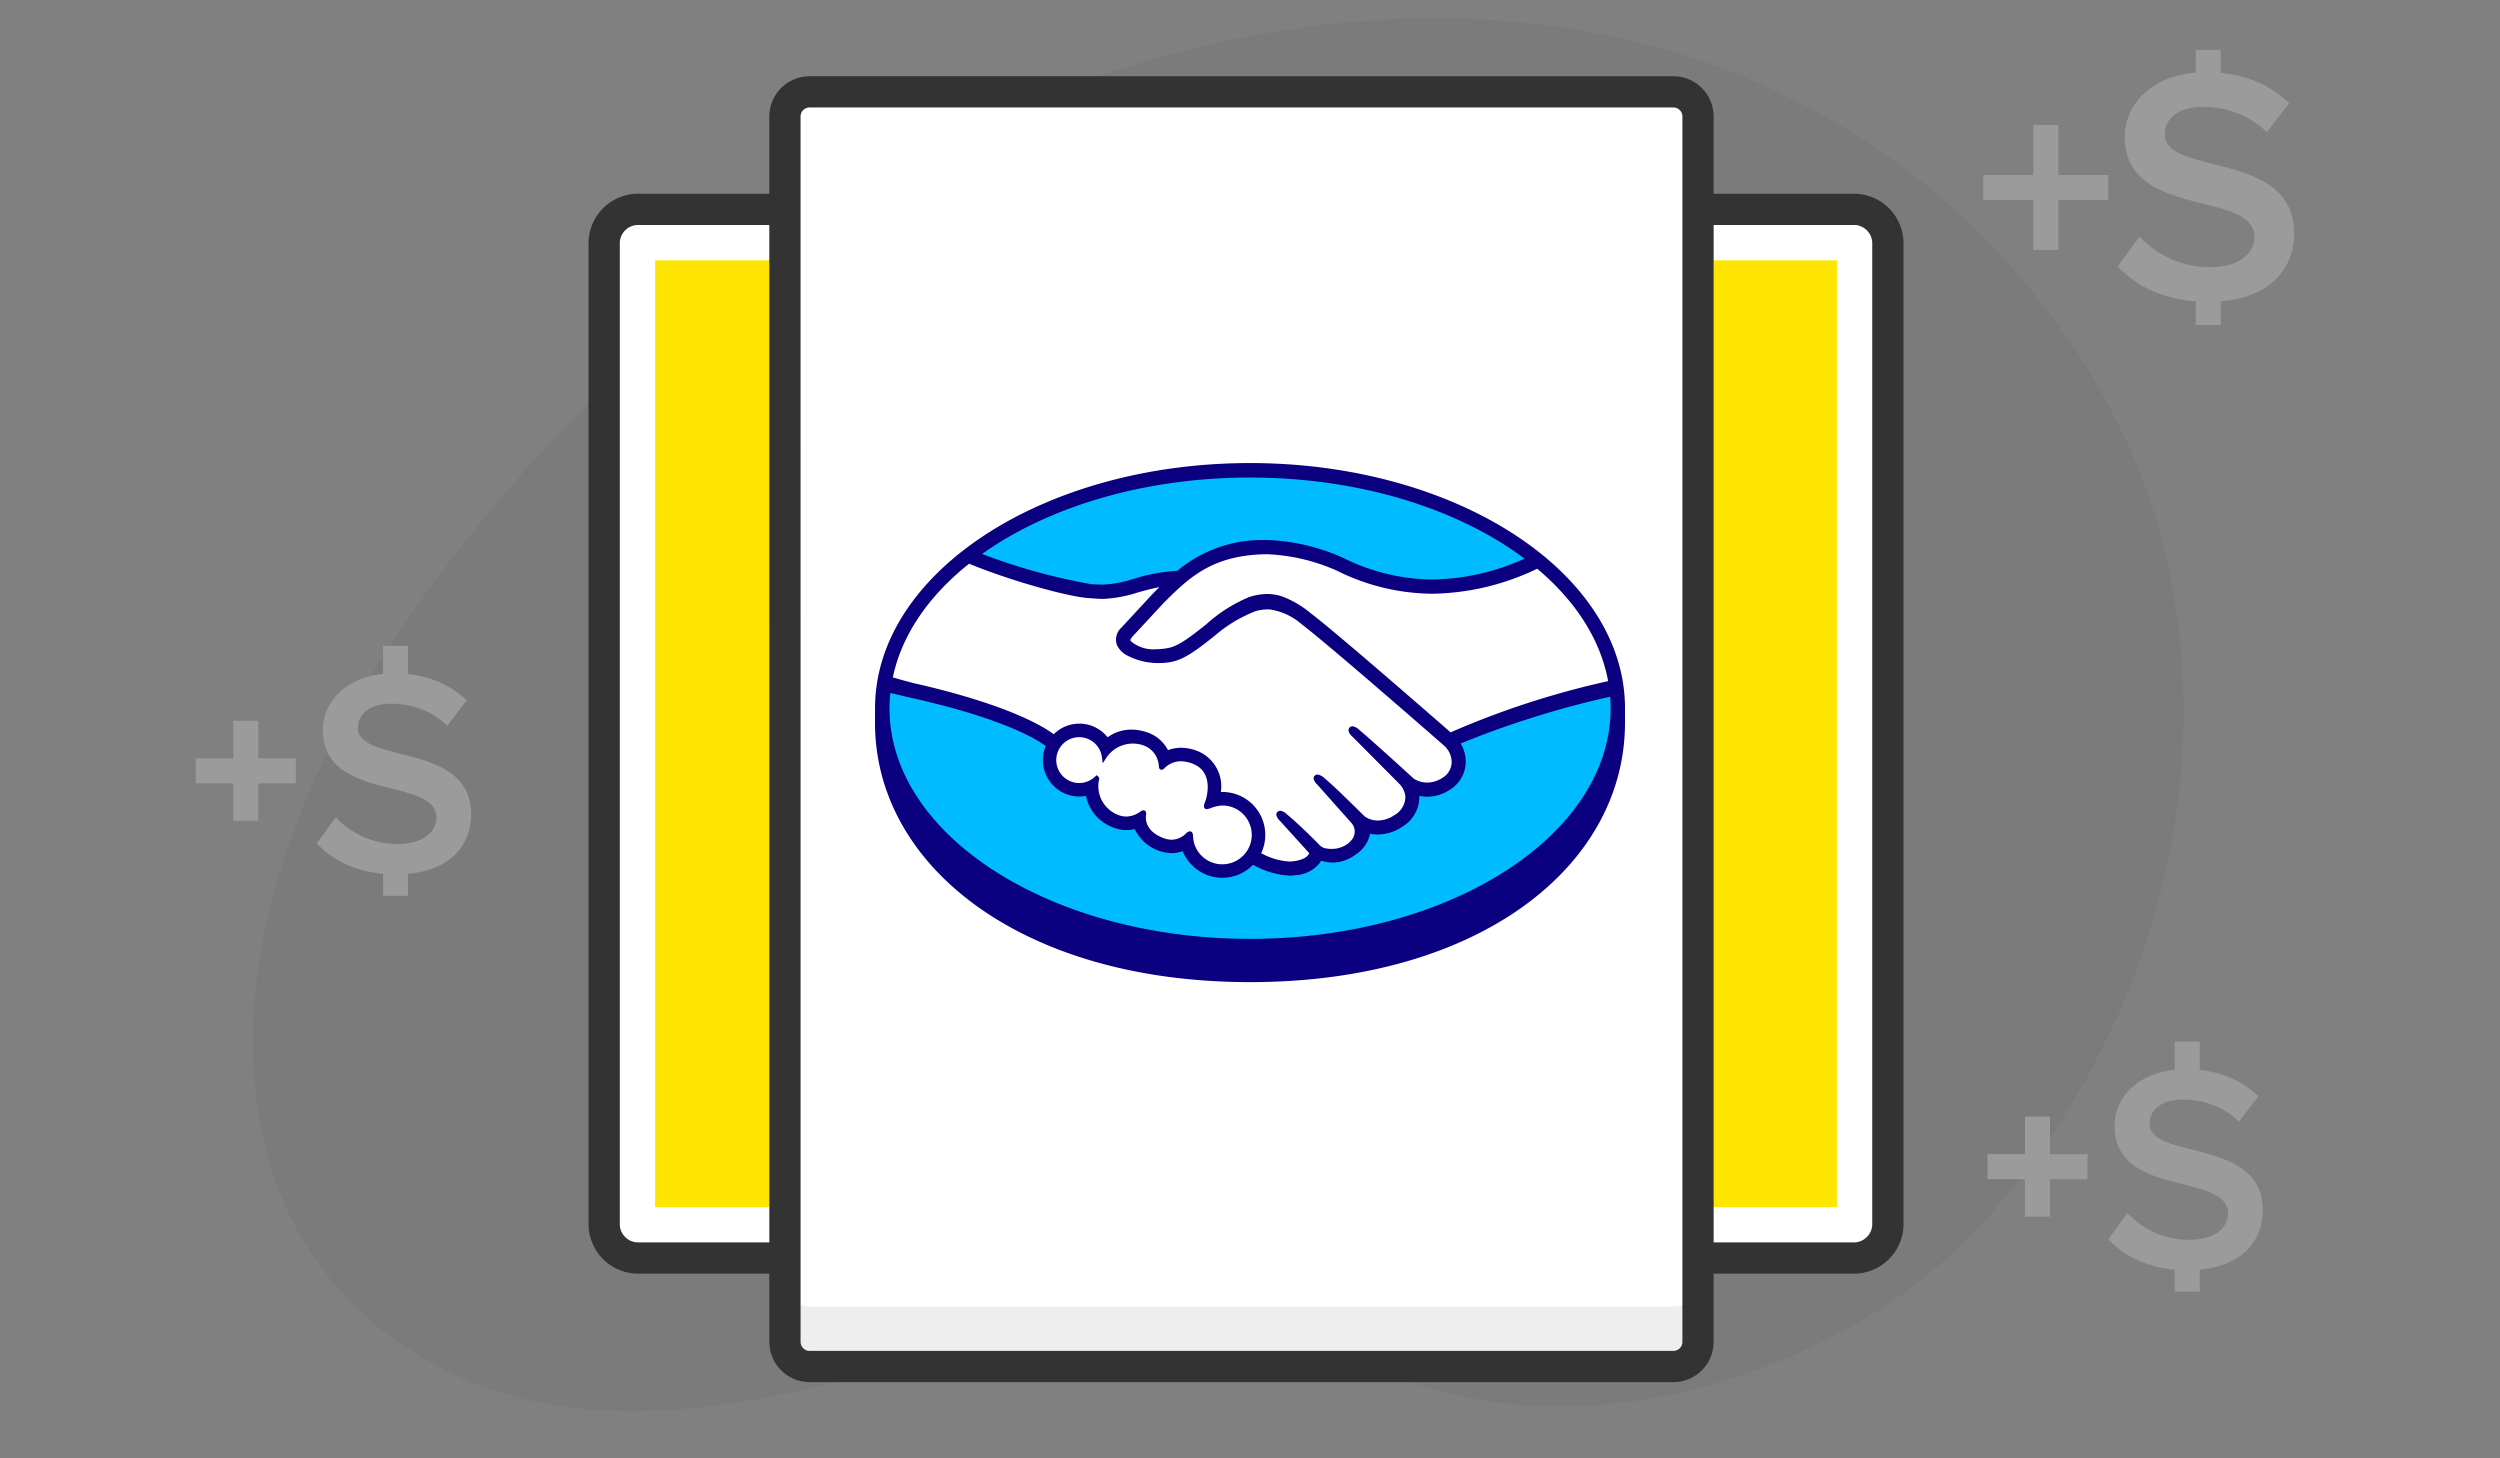 <svg xmlns="http://www.w3.org/2000/svg" width="120" height="70" fill="none" viewBox="0 0 120 70"><rect x="0" y="0" width="120" height="70" fill="#808080" stroke="none"/><g clip-path="url(#a)"><path fill="#000" fill-opacity=".04" fill-rule="evenodd" d="M90.364 62.77c-6.166 3.942-14.636 6.085-21.759 3.835-7.82-2.469-13.596-3.43-20.406-2.22-6.503 1.155-17.509 5.947-26.613 1.484C10.25 60.31 9.781 46.66 16.65 34.387 24.324 20.671 42.572 2.564 65.8.985c22.71-1.542 35.386 13.928 38.114 25.473 3.783 16.01-5.112 30.918-13.55 36.311" clip-rule="evenodd"/><path fill="#FFE600" stroke="#fff" stroke-width="2.447" d="M89.395 11.273V59.16H30.223V11.273z"/><path stroke="#333" stroke-width="1.5" d="M29 58.753c0 .901.73 1.632 1.632 1.632h58.355c.9 0 1.631-.73 1.631-1.632V11.68c0-.9-.73-1.631-1.631-1.631H30.632A1.63 1.63 0 0 0 29 11.68z" clip-rule="evenodd"/><path fill="#fff" fill-rule="evenodd" d="M37.678 54.064V64.41c0 .653.53 1.183 1.184 1.183H80.32c.654 0 1.185-.53 1.185-1.183V5.59c0-.653-.53-1.181-1.184-1.181h-41.46c-.654 0-1.184.528-1.184 1.182z" clip-rule="evenodd"/><path fill="#EEE" fill-rule="evenodd" d="M38.862 62.717c-.654 0-1.184-.53-1.184-1.182v2.874c0 .653.53 1.183 1.184 1.183H80.32c.654 0 1.185-.53 1.185-1.183v-2.874c0 .653-.53 1.182-1.184 1.182z" clip-rule="evenodd" style="mix-blend-mode:multiply"/><path stroke="#333" stroke-width="1.5" d="M37.678 54.064V64.41c0 .653.53 1.183 1.184 1.183H80.32c.654 0 1.185-.53 1.185-1.183V5.59c0-.653-.53-1.181-1.184-1.181h-41.46c-.654 0-1.184.528-1.184 1.182z" clip-rule="evenodd"/><path fill="#00BCFF" d="M60.005 22.694c-9.756 0-17.663 5.059-17.663 11.3 0 6.24 7.907 11.789 17.663 11.789s17.662-5.55 17.662-11.79-7.908-11.299-17.662-11.299"/><path fill="#fff" d="M54.258 30.501c-.01.017-.182.196-.07.34.273.348 1.117.548 1.97.357.508-.114 1.159-.632 1.79-1.133a7.2 7.2 0 0 1 2.042-1.302 2.34 2.34 0 0 1 1.49-.04c.495.185.955.453 1.359.793 1.184.89 5.945 5.047 6.768 5.765a46 46 0 0 1 7.82-2.457c-.347-2.133-1.63-4.167-3.599-5.765-2.744 1.153-6.32 1.843-9.599.242a9.1 9.1 0 0 0-3.54-.805c-2.602.06-3.729 1.186-4.921 2.377z"/><path fill="#fff" d="M69.413 35.733c-.056-.05-5.598-4.9-6.854-5.844a3.07 3.07 0 0 0-1.556-.738 2.1 2.1 0 0 0-.74.071 6.7 6.7 0 0 0-2.026 1.207c-.702.56-1.364 1.086-1.978 1.224a3.2 3.2 0 0 1-2.181-.328.97.97 0 0 1-.362-.396.67.67 0 0 1 .185-.724l1.53-1.655q.266-.266.54-.53a10 10 0 0 0-1.394.314 6 6 0 0 1-1.626.304 16 16 0 0 1-1.66-.26 27 27 0 0 1-4.768-1.595c-2.175 1.618-3.591 3.606-4.011 5.835a54 54 0 0 0 1.343.317c4.92 1.094 6.453 2.22 6.731 2.456a1.628 1.628 0 0 1 2.554.15 1.86 1.86 0 0 1 1.173-.412q.362.004.704.123a1.62 1.62 0 0 1 .99.895c.215-.097.449-.147.685-.145.282.003.561.065.819.18a1.75 1.75 0 0 1 .966 1.953q.097-.011.196-.01a1.954 1.954 0 0 1 1.95 1.95c0 .322-.08.639-.233.922.51.311 1.098.469 1.694.454a1.08 1.08 0 0 0 .793-.346c.049-.07.1-.15.053-.208l-1.389-1.542s-.228-.217-.153-.3c.078-.086.22.037.32.12.706.59 1.569 1.482 1.569 1.482.015.01.071.122.39.18a1.44 1.44 0 0 0 1.098-.257q.133-.111.242-.247l-.017.013a.74.74 0 0 0-.04-.914l-1.62-1.82s-.233-.215-.153-.3c.07-.076.22.037.321.122.513.429 1.238 1.156 1.933 1.837a1.32 1.32 0 0 0 1.556-.053 1.12 1.12 0 0 0 .575-1.016 1.16 1.16 0 0 0-.342-.677l-2.213-2.227s-.235-.2-.152-.3c.068-.085.219.037.32.12.704.59 2.613 2.342 2.613 2.342a1.34 1.34 0 0 0 1.503-.03 1 1 0 0 0 .493-.795 1.17 1.17 0 0 0-.371-.902"/><path fill="#fff" d="M58.672 38.555a5 5 0 0 0-.768.17c-.027-.017.021-.155.053-.235.034-.079.486-1.44-.617-1.912a1.3 1.3 0 0 0-1.536.23c-.046.048-.067.044-.073-.017a1.22 1.22 0 0 0-.854-1.13 1.67 1.67 0 0 0-1.88.67 1.203 1.203 0 1 0-.357 1.023q.011.009.006.04a1.59 1.59 0 0 0 .992 1.827 1.18 1.18 0 0 0 1.165-.18c.096-.067.111-.04.098.051-.041.28.011.877.849 1.216a1.075 1.075 0 0 0 1.262-.234c.108-.098.137-.082.142.07a1.52 1.52 0 1 0 1.518-1.589"/><path fill="#0A0080" d="M60.001 22.227c-9.94 0-17.999 5.287-17.999 11.772l-.002.69c0 6.88 7.043 12.453 18 12.453 11.021 0 18-5.571 18-12.452V34c0-6.486-8.058-11.773-17.999-11.773M77.19 32.695a41 41 0 0 0-7.561 2.458c-1.708-1.49-5.654-4.921-6.722-5.723a4.7 4.7 0 0 0-1.393-.811 2.3 2.3 0 0 0-.684-.107 2.9 2.9 0 0 0-.869.146c-.75.312-1.442.75-2.044 1.295l-.034.027c-.62.493-1.261 1.003-1.746 1.11a3 3 0 0 1-.647.073 1.66 1.66 0 0 1-1.214-.39c-.03-.04-.01-.101.06-.191l.009-.012 1.502-1.619c1.177-1.176 2.288-2.287 4.846-2.346l.128-.002a9.1 9.1 0 0 1 3.363.796 10.4 10.4 0 0 0 4.582 1.1c1.741-.03 3.454-.44 5.02-1.201 1.825 1.535 3.036 3.383 3.404 5.397m-17.184-9.773c5.276 0 9.997 1.512 13.172 3.894a11.1 11.1 0 0 1-4.408 1 9.75 9.75 0 0 1-4.288-1.033 9.7 9.7 0 0 0-3.66-.864l-.145.001a6.36 6.36 0 0 0-4.172 1.482 8.3 8.3 0 0 0-2.083.38 5.7 5.7 0 0 1-1.467.28c-.188 0-.526-.016-.557-.018a28.5 28.5 0 0 1-5.258-1.455c3.168-2.251 7.758-3.667 12.865-3.667m-13.489 4.137c2.196.898 4.859 1.592 5.701 1.646.235.016.485.042.736.043a6.3 6.3 0 0 0 1.656-.308c.319-.09.67-.187 1.04-.258l-.296.295-1.526 1.65a.77.77 0 0 0-.21.843c.09.184.229.338.402.446a3.2 3.2 0 0 0 1.62.41q.327.003.646-.067c.64-.143 1.311-.678 2.022-1.243a6.7 6.7 0 0 1 1.987-1.19q.272-.071.554-.075.072 0 .143.008a3 3 0 0 1 1.503.717c1.253.942 6.796 5.791 6.85 5.839a1.07 1.07 0 0 1 .334.815.89.89 0 0 1-.444.708 1.35 1.35 0 0 1-.727.226c-.227 0-.45-.064-.642-.186-.02-.016-1.92-1.758-2.62-2.343a.6.6 0 0 0-.327-.176.18.18 0 0 0-.146.069c-.11.135.014.323.159.446l2.218 2.231c.166.162.274.373.307.601a1.01 1.01 0 0 1-.526.92 1.43 1.43 0 0 1-.787.26 1.14 1.14 0 0 1-.633-.192l-.318-.314c-.582-.572-1.183-1.164-1.622-1.53a.6.6 0 0 0-.33-.172.2.2 0 0 0-.14.06c-.05.055-.086.155.04.321q.05.068.112.125l1.618 1.819a.62.62 0 0 1 .037.776l-.057.072q-.072.077-.151.145a1.3 1.3 0 0 1-.791.251q-.111 0-.219-.018a.55.55 0 0 1-.319-.135l-.02-.02c-.088-.092-.904-.925-1.58-1.488a.56.56 0 0 0-.314-.169.2.2 0 0 0-.147.065c-.133.147.068.365.153.445l1.38 1.523a.3.3 0 0 1-.052.093c-.05.069-.217.236-.718.3q-.09.01-.183.01a3.2 3.2 0 0 1-1.352-.4 2.06 2.06 0 0 0-1.936-2.937 1.83 1.83 0 0 0-1.045-1.934 2.2 2.2 0 0 0-.861-.19 1.8 1.8 0 0 0-.632.115 1.74 1.74 0 0 0-1.008-.856 2.3 2.3 0 0 0-.74-.13 1.95 1.95 0 0 0-1.15.368 1.736 1.736 0 0 0-2.586-.145c-.43-.329-2.135-1.412-6.699-2.448a25 25 0 0 1-1.024-.282c.428-2.049 1.73-3.92 3.66-5.455m8.466 11.88-.05-.044h-.05a.25.25 0 0 0-.14.056 1.17 1.17 0 0 1-.681.243 1.1 1.1 0 0 1-.381-.074 1.476 1.476 0 0 1-.923-1.71.14.14 0 0 0-.046-.14l-.075-.062-.07.067a1.1 1.1 0 1 1 .326-.93l.038.295.162-.25a1.53 1.53 0 0 1 1.755-.624 1.11 1.11 0 0 1 .778 1.034c.012.143.114.15.133.15a.18.18 0 0 0 .127-.067 1.1 1.1 0 0 1 .809-.341c.209.005.415.051.606.137 1.034.443.565 1.758.56 1.77-.09.219-.093.315-.01.37l.041.02h.03a.7.7 0 0 0 .2-.053q.267-.104.552-.122a1.41 1.41 0 1 1 0 2.822 1.4 1.4 0 0 1-1.407-1.346c-.002-.065-.01-.236-.155-.236a.27.27 0 0 0-.17.09 1 1 0 0 1-.692.312 1.2 1.2 0 0 1-.456-.099c-.803-.326-.815-.877-.782-1.1a.2.2 0 0 0-.03-.168m5.022 6.126c-9.558 0-17.307-4.957-17.307-11.071a7 7 0 0 1 .042-.732c.076.018.836.2.993.235 4.662 1.036 6.202 2.112 6.462 2.316a1.746 1.746 0 0 0 1.933 2.39 2.04 2.04 0 0 0 1.318 1.521c.198.078.409.12.622.12q.202.002.398-.049a2.03 2.03 0 0 0 1.77 1.156c.182 0 .363-.032.533-.095a2.056 2.056 0 0 0 3.38.652 3.9 3.9 0 0 0 1.745.521q.132 0 .264-.017a1.6 1.6 0 0 0 1.182-.578 1 1 0 0 0 .073-.119c.181.055.37.085.559.088A1.9 1.9 0 0 0 65.097 41a1.55 1.55 0 0 0 .666-.981q.186.038.377.038a2.1 2.1 0 0 0 1.158-.367 1.67 1.67 0 0 0 .83-1.488q.19.04.383.04a2 2 0 0 0 1.084-.334 1.59 1.59 0 0 0 .755-1.227 1.67 1.67 0 0 0-.24-.992 45 45 0 0 1 7.178-2.248q.022.274.022.553c0 6.114-7.748 11.071-17.307 11.071"/><path fill="#9B9B9B" d="M105.396 3.483c-2.065.174-3.406 1.464-3.406 3.1 0 2.256 2.048 2.768 3.792 3.2l.026.007c1.285.333 2.406.624 2.406 1.577 0 .704-.608 1.456-2.144 1.456a4.6 4.6 0 0 1-3.376-1.472l-1.04 1.44c.846.904 2.078 1.55 3.742 1.674V15.6h1.2v-1.137c2.45-.2 3.522-1.626 3.522-3.272 0-2.32-2.096-2.864-3.856-3.312l-.016-.004c-1.257-.318-2.336-.591-2.336-1.42 0-.8.704-1.328 1.808-1.328 1.12 0 2.256.384 3.088 1.216l1.072-1.392c-.845-.818-1.946-1.322-3.282-1.454V2.395h-1.2zM98.8 9.6h2.399l.001-1.2h-2.4V6h-1.2v2.4h-2.4v1.2h2.4V12h1.2zM15.5 35.051c0-1.407 1.134-2.521 2.888-2.704V31h1.2v1.357c1.144.124 2.087.562 2.815 1.266l-.938 1.218c-.728-.728-1.722-1.064-2.702-1.064-.966 0-1.582.462-1.582 1.162 0 .725.944.964 2.044 1.243l.014.003c1.54.392 3.374.868 3.374 2.898 0 1.428-.922 2.666-3.025 2.858V43h-1.2v-1.058c-1.409-.126-2.457-.684-3.181-1.458l.91-1.26a4.03 4.03 0 0 0 2.954 1.288c1.344 0 1.876-.658 1.876-1.274 0-.834-.981-1.088-2.106-1.38l-.022-.006c-1.526-.378-3.318-.826-3.318-2.8M12.4 37.6h1.8v-1.2h-1.8v-1.801h-1.2v1.8H9.398v1.2h1.8v1.8h1.2zm89.101 16.451c0-1.407 1.133-2.521 2.887-2.704v-1.346h1.2v1.356c1.144.124 2.087.562 2.815 1.266l-.938 1.218c-.728-.728-1.722-1.064-2.702-1.064-.966 0-1.582.462-1.582 1.162 0 .725.944.964 2.044 1.243l.014.003c1.54.392 3.374.868 3.374 2.898 0 1.428-.922 2.666-3.025 2.858V62h-1.2v-1.058c-1.409-.126-2.457-.684-3.181-1.458l.91-1.26a4.03 4.03 0 0 0 2.954 1.288c1.344 0 1.876-.658 1.876-1.274 0-.834-.981-1.088-2.106-1.38l-.022-.006c-1.526-.378-3.318-.826-3.318-2.8M98.4 56.6h1.799l.001-1.2h-1.8v-1.801h-1.2v1.8h-1.801v1.2h1.8v1.8h1.2z"/></g><defs><clipPath id="a"><path fill="#fff" d="M0 0h120v70H0z"/></clipPath></defs></svg>